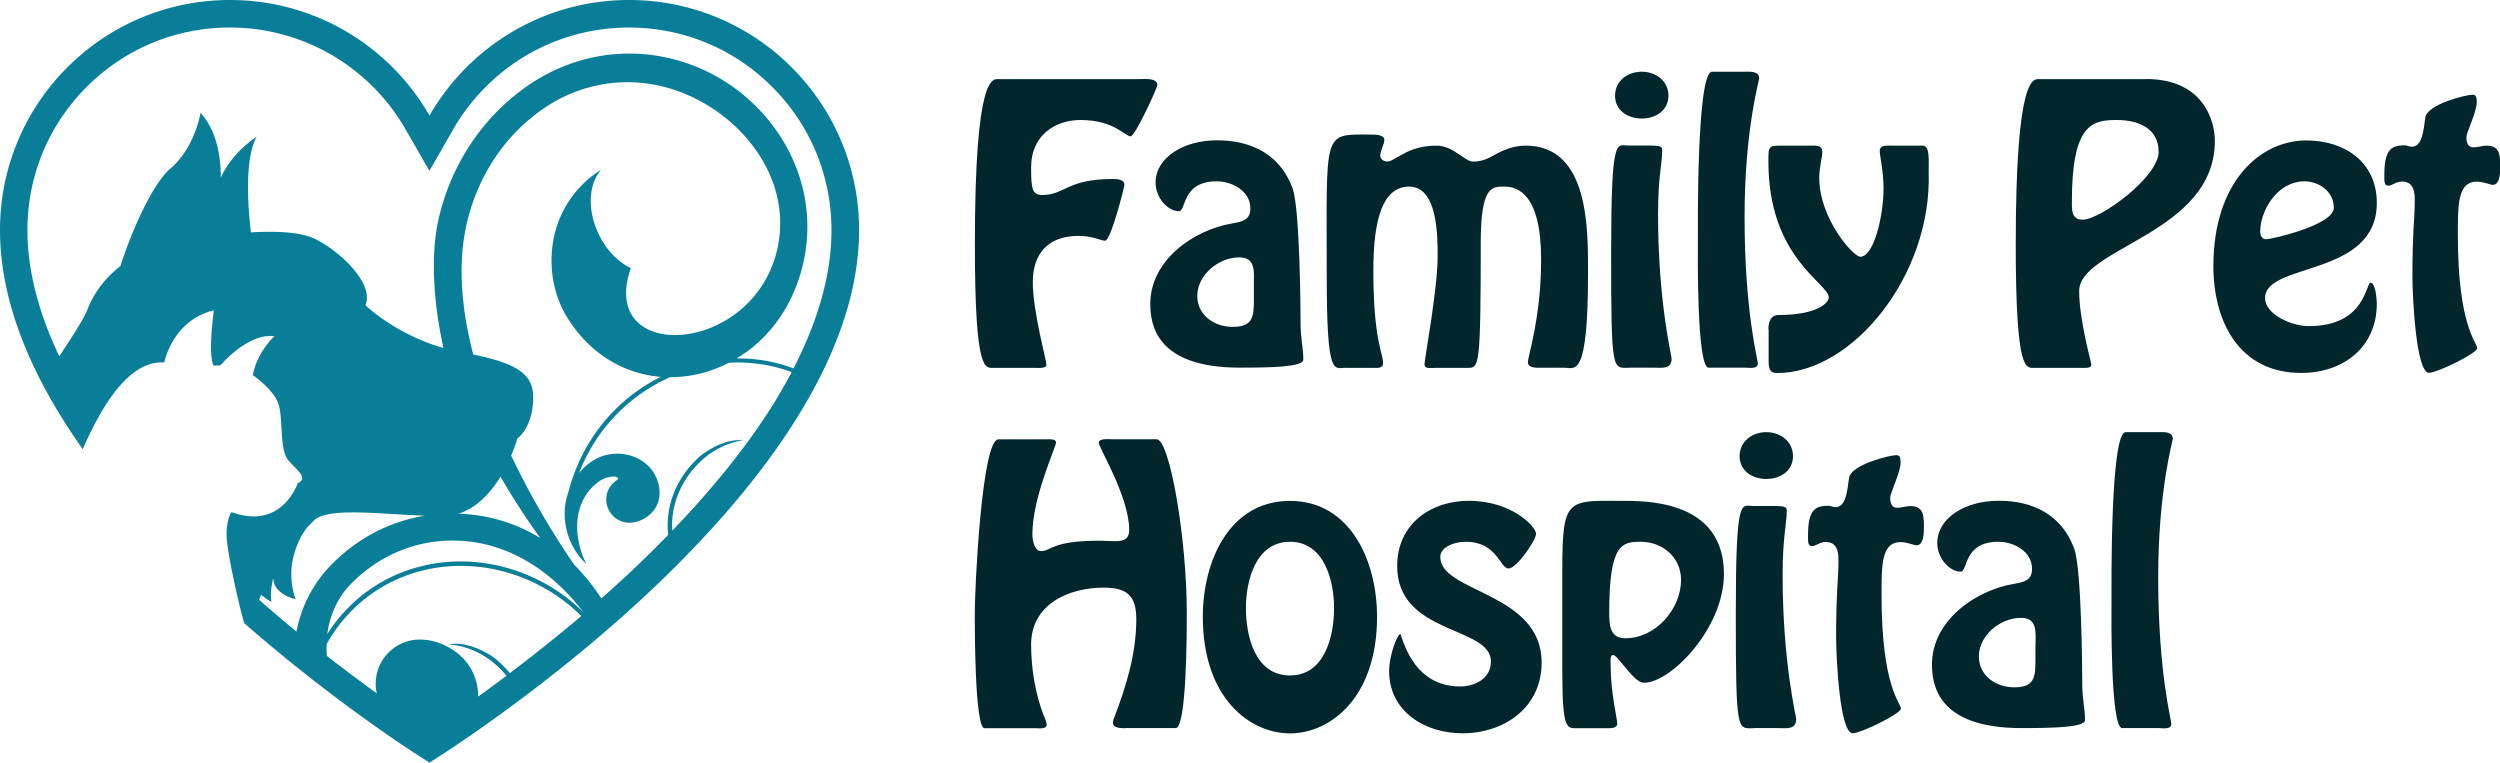 <svg xmlns="http://www.w3.org/2000/svg" xmlns:xlink="http://www.w3.org/1999/xlink" viewBox="0 0 236.03 72"><g><g><path fill="#097E98" d="M59.39 0C51.33 0 44.3 4.39 40.55 10.91 36.81 4.39 29.77 0 21.71 0 9.72 0 0 9.72 0 21.71c0 7.1 3.2 14.18 7.81 20.7 1.41-3.22 4.11-8.47 7.7-8.18 0 0 .75-3.98 4.68-4.93 0 0-.6 4.33 0 5.23l.64-.05s2.55-3.05 5.08-2.74c0 0-1.65 1.5-2.04 3.68 0 0 1.89 1.29 2.39 2.64.5 1.34.1 4.38.95 5.38s1.94 1.69.89 2.19c0 0-1.46 4.47-6.24 2.72 0 0-.45.57-.47 2.05-.02 1.42 1.03 6.17 1.66 8.43 1.62 1.42 3.22 2.75 4.75 3.98.48.39.96.76 1.42 1.13.12.1.24.19.36.28.99.77 1.95 1.5 2.85 2.17 1.15.86 2.23 1.64 3.19 2.31a107.193 107.193 0 004.91 3.29c.01.01.02.01.02.01s.01-.01.02-.01c.02-.01.11-.07.11-.07.36-.23 1.5-.95 3.15-2.08 1.43-.97 3.25-2.26 5.32-3.81l.35-.26c2.15-1.62 4.55-3.51 7.04-5.63.02-.02.05-.04.07-.06l.24-.21c.41-.35.82-.7 1.24-1.07 1.94-1.7 3.9-3.52 5.83-5.45.11-.11.22-.22.32-.33 4.98-5.02 9.67-10.74 12.84-16.77.06-.12.13-.24.19-.36 2.37-4.61 3.84-9.39 3.84-14.19C81.1 9.72 71.38 0 59.39 0zM24.47 56.63c.06-.17.12-.33.19-.49.47.44.97.68.97.68-.18-1.09.18-2.24.18-2.24 0 1.56 2.1 1.99 2.1 1.99-1.34-3.83 1.07-6.75 1.07-6.75.24-.25.46-.48.67-.68 1.25-1.25 6.01-.62 10.48-.45-3.42.55-6.54 2.2-9.01 4.8-1.64 1.72-2.7 3.88-3.13 6.15-1.15-.96-2.33-1.96-3.52-3.01zM47.25 45c1.13 1.94 2.4 3.93 3.76 5.8-2.15-1.32-4.63-2.14-7.42-2.29-.11-.01-.23 0-.34 0 1.78-.54 3.1-2.02 4-3.51zm-4.14 6.04c4.56.12 8.78 2.58 11.97 6.76a16.54 16.54 0 00-4.67-3.24c-7.09-3.29-15.33-1.27-19.51 5.3.23-1.7.92-3.34 2.11-4.6 2.68-2.79 6.21-4.32 10.1-4.22zm5.03 12.51c-.4-.48-.85-.93-1.37-1.36-.56-.45-2.59-1.7-4.44-1.35 1.51.1 2.98.69 4.19 1.67.49.4.92.83 1.3 1.29-.95.71-1.85 1.37-2.68 1.97 0-.16 0-.31-.01-.47-.11-1.2-.58-2.3-1.43-3.17-1.31-1.34-3.5-2.14-5.34-1.55a4.18 4.18 0 00-2.79 4.88 161.23 161.23 0 01-4.71-3.54v-.01c-.03-.36-.03-.73-.02-1.1 3.91-6.97 12.27-9.19 19.42-5.87 1.75.82 3.31 1.91 4.62 3.22-2.39 2.02-4.68 3.83-6.74 5.39zm24.8-25.28c-2.41 3.83-5.59 7.8-9.47 11.83-.14-2.25.68-4.61 2.65-6.51a7.49 7.49 0 014.03-2.02c-1.88-.18-3.8 1.23-4.31 1.73-2.19 2.1-3.02 4.73-2.76 7.2a108.382 108.382 0 01-6.31 6 20.45 20.45 0 00-2.56-3.19 75.584 75.584 0 01-5.95-10.3c.4-.94.59-1.62.59-1.62s1.29-.83 1.48-3.42c.17-2.41-1.02-3.54-5.65-4.5-1.08-4.16-1.54-8.56-.56-12.59 1.05-4.33 3.57-8.17 7.27-10.68 3.2-2.17 7.06-2.94 10.84-2.11 1.83.4 3.59 1.18 5.15 2.22 4.47 2.99 7.34 8.18 5.91 13.6-2.58 9.74-16.87 10.34-13.73 1.4-3.24-1.53-5.01-6.66-2.81-9.29l-.3.2a9.876 9.876 0 00-4.23 6.59c-.42 2.47.04 5.11 1.38 7.24 1.98 3.16 5.07 5.23 8.8 5.53-.28.14-.56.27-.83.43-4.02 2.3-6.78 6.07-7.9 10.43-.2.57-.32 1.15-.35 1.74 0 .03-.01.06-.02.09h.02c-.07 1.84.65 3.68 2.04 4.98-1.25-2.51-1.33-5.71.94-7.61.23-.19.48-.34.75-.46.07-.03.15-.06.23-.08.24-.06.54-.14.78-.1.19.03.42.16.22.3-.47.31-.82.73-.97 1.3-.31 1.17.39 2.37 1.56 2.68.97.26 2.09-.22 2.74-.96.42-.48.64-1.06.66-1.69.02-.58-.12-1.17-.38-1.69-1.01-2.04-3.75-2.66-5.67-1.59-.61.34-1.12.79-1.55 1.31 1.33-3.45 3.78-6.39 7.11-8.3.49-.28.98-.52 1.48-.75 1.94.01 3.84-.48 5.55-1.36 2.04-.12 4.05.19 5.94.88-.57 1.04-1.15 2.09-1.81 3.14zm1.98-3.49c-1.71-.64-3.53-.96-5.38-.94.49-.3.97-.62 1.43-.98 2.69-2.17 4.35-5.24 4.99-8.61C77.6 15.54 71.47 7.31 63 5.45c-4.55-1-9.19-.06-13.04 2.55-4.32 2.93-7.28 7.4-8.5 12.45-.9 3.72-.47 8.47.41 12.41-4.56-1.31-7.37-4.04-7.37-4.04.83-1.94-2.13-4.9-4.63-6.2-1.34-.7-3.61-.83-6.18-.68-.27-2.29-.64-6.9.54-9.02 0 0-2.26 1.36-3.39 3.86 0 0 .19-3.9-1.91-6.12 0 0-.51 3.27-2.85 5.26-1.61 1.37-3.58 5.65-4.71 9.2-1.52 1.18-2.52 2.61-3.06 3.97-.41 1.05-1.47 2.67-2.7 4.52l-.01.03c-2-4.19-3.01-8.18-3.01-11.92 0-5.11 1.99-9.91 5.6-13.52 3.61-3.61 8.41-5.6 13.52-5.6 3.43 0 6.78.92 9.71 2.65a19.18 19.18 0 016.87 6.96l2.25 3.92 2.25-3.92c1.65-2.87 4.02-5.27 6.87-6.96 2.93-1.73 6.29-2.65 9.72-2.65 5.11 0 9.91 1.99 13.52 5.6 3.61 3.61 5.6 8.41 5.6 13.52.01 4.07-1.21 8.45-3.58 13.06z"/></g><g fill="#01272D"><path d="M107.7 7.46c.39 0 1.57-.1 1.57.56 0 .26-2.1 4.85-2.52 4.85-.56 0-1.54-1.54-4.75-1.54-2.26 0-4.65 1.34-4.65 4.49 0 1.97.1 2.59 1.05 2.59 2.13 0 2.33-1.51 6.65-1.51.36 0 1.11 0 1.11.56 0 .16-1.28 5.27-1.83 5.27-.33 0-1.21-.46-2.49-.46-2.88 0-4.33 1.67-4.33 4.36 0 2.85 1.31 7.44 1.28 7.8.03.39-.79.3-1.08.3h-3.87c-.82 0-1.8.62-1.8-11.66 0-16.19 1.7-15.6 2.26-15.6h13.4zM116.35 21.09c.95-.16 1.7-.33 1.7-1.41 0-1.67-1.74-2.56-3.18-2.56-3.34 0-2.85 2.82-3.57 2.82-1.05 0-2.2-1.28-2.2-2.69 0-2.42 2.72-4 5.73-4 1.05 0 5.54-.03 7.21 4.55.69 1.9.75 11.6.75 12.75 0 1.44.26 2.29.26 3.41 0 .69-3.08.75-6 .75-7.9 0-8.45-4.06-8.45-6.03.01-4.12 4.08-6.97 7.75-7.59zm2.03 5.73c0-1.15.2-2.52-1.38-2.52-1.93 0-3.96 1.64-3.96 3.64 0 1.83 1.61 2.92 3.34 2.92 1.93 0 2-.98 2-2.59v-1.45zM127.06 34.72c-1.11 0-1.8 1.05-1.8-8.65 0-13.79-.43-13.37 4.03-13.37.69 0 1.41.03 1.41.52 0 .39-.39 1.02-.39 1.47 0 .33.33.56.66.56.39 0 .85-.39 1.57-.75.72-.39 1.7-.75 3.08-.75 1.61 0 2.65 1.51 3.47 1.51.46 0 1.11-.1 1.93-.59.82-.46 1.83-.92 3.01-.92 6.03 0 5.9 7.9 5.9 12.09 0 9.99-1.25 8.88-2.2 8.88h-2.23c-.33 0-1.25.07-1.25-.52 0-.59 1.25-4.19 1.25-9.67 0-6.26-2.23-6.91-3.47-6.91-1.15 0-2.23-.1-2.23 5.31 0 11.76-.16 11.8-1.21 11.8h-2.95c-.62 0-1.15.13-1.15-.33 0-.49 1.24-7.08 1.24-10.19 0-1.97 0-6.59-2.69-6.59-2.46 0-3.38 3.01-3.38 7.9 0 6.59.92 7.83.92 8.75 0 .56-.59.46-.95.46h-2.57zM153.85 34.72c-1.61 0-1.74.69-1.74-10.85 0-11.21.52-10.13 1.61-10.13h1.8c1.38 0 1.41.1 1.41.49 0 1.21-.39 2.43-.39 6 0 8.26 1.28 13.34 1.28 13.63 0 1.05-.98.85-1.74.85h-2.23zm-1.37-25.69c0-1.41 1.21-2.26 2.52-2.26s2.52.85 2.52 2.26-1.21 2.16-2.52 2.16-2.52-.75-2.52-2.16zM161.32 34.72c-1.15 0-1.02-10.98-1.02-11.73 0-1.54-.13-16.22 1.34-16.22h3.11c.36 0 1.34-.1 1.34.62 0 .2-1.38 4.92-1.38 13.07 0 9.01 1.25 13.43 1.25 13.86 0 .56-.85.39-1.21.39h-3.43zM166.96 31.08c0-.39.07-1.34.95-1.34 3.77 0 4.75-1.21 4.75-1.64 0-1.38-5.7-3.7-5.7-12.81 0-1.47-.03-1.54 1.25-1.54h2.69c.43 0 1.15-.1 1.15.59 0 .46-.29 1.47-.29 2.46 0 3.83 3.21 7.44 3.87 7.44 1.31 0 2.2-3.93 2.2-6.46 0-1.64-.36-3.01-.36-3.54 0-.59.82-.49 1.18-.49h2.92c.62.1.52 1.15.52 2.56.3 9.6-7.11 18.91-14.32 18.91-.75 0-.79-.49-.79-1.24v-2.9zM202.62 7.46c5.37 0 6.49 3.9 6.49 5.83 0 8.78-12.81 10.06-12.81 14.19 0 2.75 1.15 6.75 1.15 6.95 0 .39-.75.3-.98.3h-4.36c-.82 0-1.8.62-1.8-11.66 0-16.19 1.7-15.6 2.26-15.6h10.05zm1.18 6.88c0-2.26-1.97-3.01-3.93-3.01-2.36 0-4.29.36-4.26 7.9 0 .79.07 1.51 1.02 1.51 1.7-.01 7.17-4.04 7.17-6.4zM208.97 25.12c0-7.93 4.39-11.86 8.78-11.86 3.6 0 6.65 2.03 6.65 5.9 0 7.04-10.55 5.57-10.55 8.98 0 1.54 2.49 2.65 4.13 2.65 5.37 0 5.37-4.1 5.83-4.1.49 0 .59 1.7.59 1.97 0 4.16-3.21 6.55-7.14 6.55-5.86 0-8.29-4.85-8.29-10.09zm4.42-3.25c0 .36.16.72.59.72.39 0 6.36-1.31 6.36-2.98 0-1.61-1.51-2.49-2.75-2.49-2.66 0-4.2 2.85-4.2 4.75zM233.84 9.65c0 .88-.98 2.88-.98 3.28 0 .59.16.98.66.98.43 0 .82-.16 1.25-.16 1.24 0 1.28.88 1.28 2 0 .46 0 1.7-.69 1.7-.26 0-.92-.3-1.51-.3-1.8 0-1.8 2.1-1.8 5.01 0 8.72 1.83 10.16 1.83 10.71 0 .49-3.8 2.33-4.55 2.33-1.24 0-1.57-7.31-1.57-9.11 0-4.03.2-5.6.2-6.23 0-.98.29-2.72-1.18-2.72-.59 0-.92.39-1.28.39-.43 0-.39-.43-.39-1.02 0-2.49.72-2.79 1.97-2.79.13 0 .36.13.62.13 1.02 0 1.11-1.61 1.28-2.75.16-1.25 3.83-2.16 4.49-2.16.2.02.37.09.37.71zM106.29 68.75c-.33 0-1.21.03-1.21-.49 0-.16.03-.33.1-.46 1.15-3.01 2.1-6.09 2.1-9.34 0-2.23-.88-2.98-3.08-2.98-3.31 0-6.85 1.57-6.85 5.37 0 2.36.43 4.92 1.34 7.08.07.13.13.36.13.49 0 .46-.79.33-1.05.33h-4.82c-.92 0-.92-9.44-.92-10.85 0-2.39.66-16.42 2.23-16.42h4.46c.2 0 .98-.1.98.3 0 .43-2.23 5.18-2.23 8.65 0 .82.3 1.6.79 1.6 1.02 0 1.02-.98 5.47-.98 1.61 0 2.88.36 2.88-1.02 0-3.11-2.88-7.8-2.88-8.23 0-.43.98-.33 1.18-.33h4.29c1.25 0 2.85 9.44 2.85 16.42 0 1.57 0 10.85-1.05 10.85h-4.71zM113.56 58.23c0-5.28 2.52-10.94 8.23-10.94 5.7 0 8.22 5.67 8.22 10.94 0 7.7-4.46 11.01-8.22 11.01-3.77 0-8.23-3.31-8.23-11.01zm12.39-.82c0-2.59-.92-6.26-4.16-6.26s-4.16 3.67-4.16 6.26c0 2.62.85 6.36 4.16 6.36 3.3 0 4.16-3.74 4.16-6.36zM131.15 63.37c0-1.54.79-3.51 1.05-3.51.16 0 .98 4.95 5.64 4.95 1.34 0 2.92-.69 2.92-2.36 0-3.37-8.85-2.49-8.85-9.01 0-4 3.21-6.16 6.75-6.16 4.1 0 6.36 2.46 6.36 3.11 0 .62-1.83 3.28-2.59 3.28-.85 0-1.05-2.52-4.06-2.52-1.02 0-2.39.46-2.39 1.44 0 3.37 9.57 3.31 9.57 9.96 0 4.26-3.54 6.68-7.47 6.68-3.49.01-6.93-2.02-6.93-5.86zM148.97 68.75c-1.02 0-1.47.3-1.47-5.34v-9.63c0-6.98.52-6.49 6.09-6.49 7.34 0 9.17 3.44 9.17 6.91 0 5.11-5.01 10.26-7.54 10.26-.59 0-1.21-.79-1.74-1.41-.52-.59-.95-1.21-1.18-1.21-.33 0-.23.59-.23 1.18 0 2.29.62 4.91.62 5.27 0 .52-.69.46-1.05.46h-2.67zm9.74-14c0-2.13-1.74-3.6-3.8-3.6-1.74 0-2.98.13-2.98 6.65 0 1.15.03 2.46 1.51 2.46 2.91 0 5.27-2.79 5.27-5.51zM165.62 68.75c-1.6 0-1.74.69-1.74-10.85 0-11.21.52-10.13 1.6-10.13h1.8c1.38 0 1.41.1 1.41.49 0 1.21-.39 2.43-.39 6 0 8.26 1.28 13.34 1.28 13.63 0 1.05-.98.85-1.74.85h-2.22zm-1.38-25.69c0-1.41 1.21-2.26 2.52-2.26s2.52.85 2.52 2.26-1.21 2.16-2.52 2.16-2.52-.75-2.52-2.16zM179.44 43.68c0 .88-.98 2.88-.98 3.28 0 .59.16.98.66.98.43 0 .82-.16 1.24-.16 1.25 0 1.28.88 1.28 2 0 .46 0 1.7-.69 1.7-.26 0-.92-.3-1.51-.3-1.8 0-1.8 2.1-1.8 5.01 0 8.72 1.83 10.16 1.83 10.71 0 .49-3.8 2.33-4.55 2.33-1.25 0-1.57-7.31-1.57-9.11 0-4.03.2-5.6.2-6.23 0-.98.3-2.72-1.18-2.72-.59 0-.92.39-1.28.39-.43 0-.39-.43-.39-1.02 0-2.49.72-2.79 1.97-2.79.13 0 .36.13.62.13 1.02 0 1.11-1.61 1.28-2.75.16-1.25 3.83-2.16 4.49-2.16.22.02.38.09.38.71zM190.15 55.12c.95-.16 1.7-.33 1.7-1.41 0-1.67-1.74-2.56-3.18-2.56-3.34 0-2.85 2.82-3.57 2.82-1.05 0-2.2-1.28-2.2-2.69 0-2.42 2.72-4 5.73-4 1.05 0 5.54-.03 7.21 4.55.69 1.9.75 11.6.75 12.75 0 1.44.26 2.29.26 3.41 0 .69-3.08.75-6 .75-7.9 0-8.45-4.06-8.45-6.03.02-4.12 4.08-6.97 7.75-7.59zm2.03 5.73c0-1.15.2-2.52-1.38-2.52-1.93 0-3.97 1.64-3.97 3.64 0 1.83 1.61 2.92 3.34 2.92 1.93 0 2-.98 2-2.59v-1.45zM200.37 68.75c-1.15 0-1.02-10.98-1.02-11.73 0-1.54-.13-16.22 1.34-16.22h3.11c.36 0 1.34-.1 1.34.62 0 .2-1.38 4.92-1.38 13.07 0 9.01 1.24 13.43 1.24 13.86 0 .56-.85.39-1.21.39h-3.42z"/></g></g></svg>